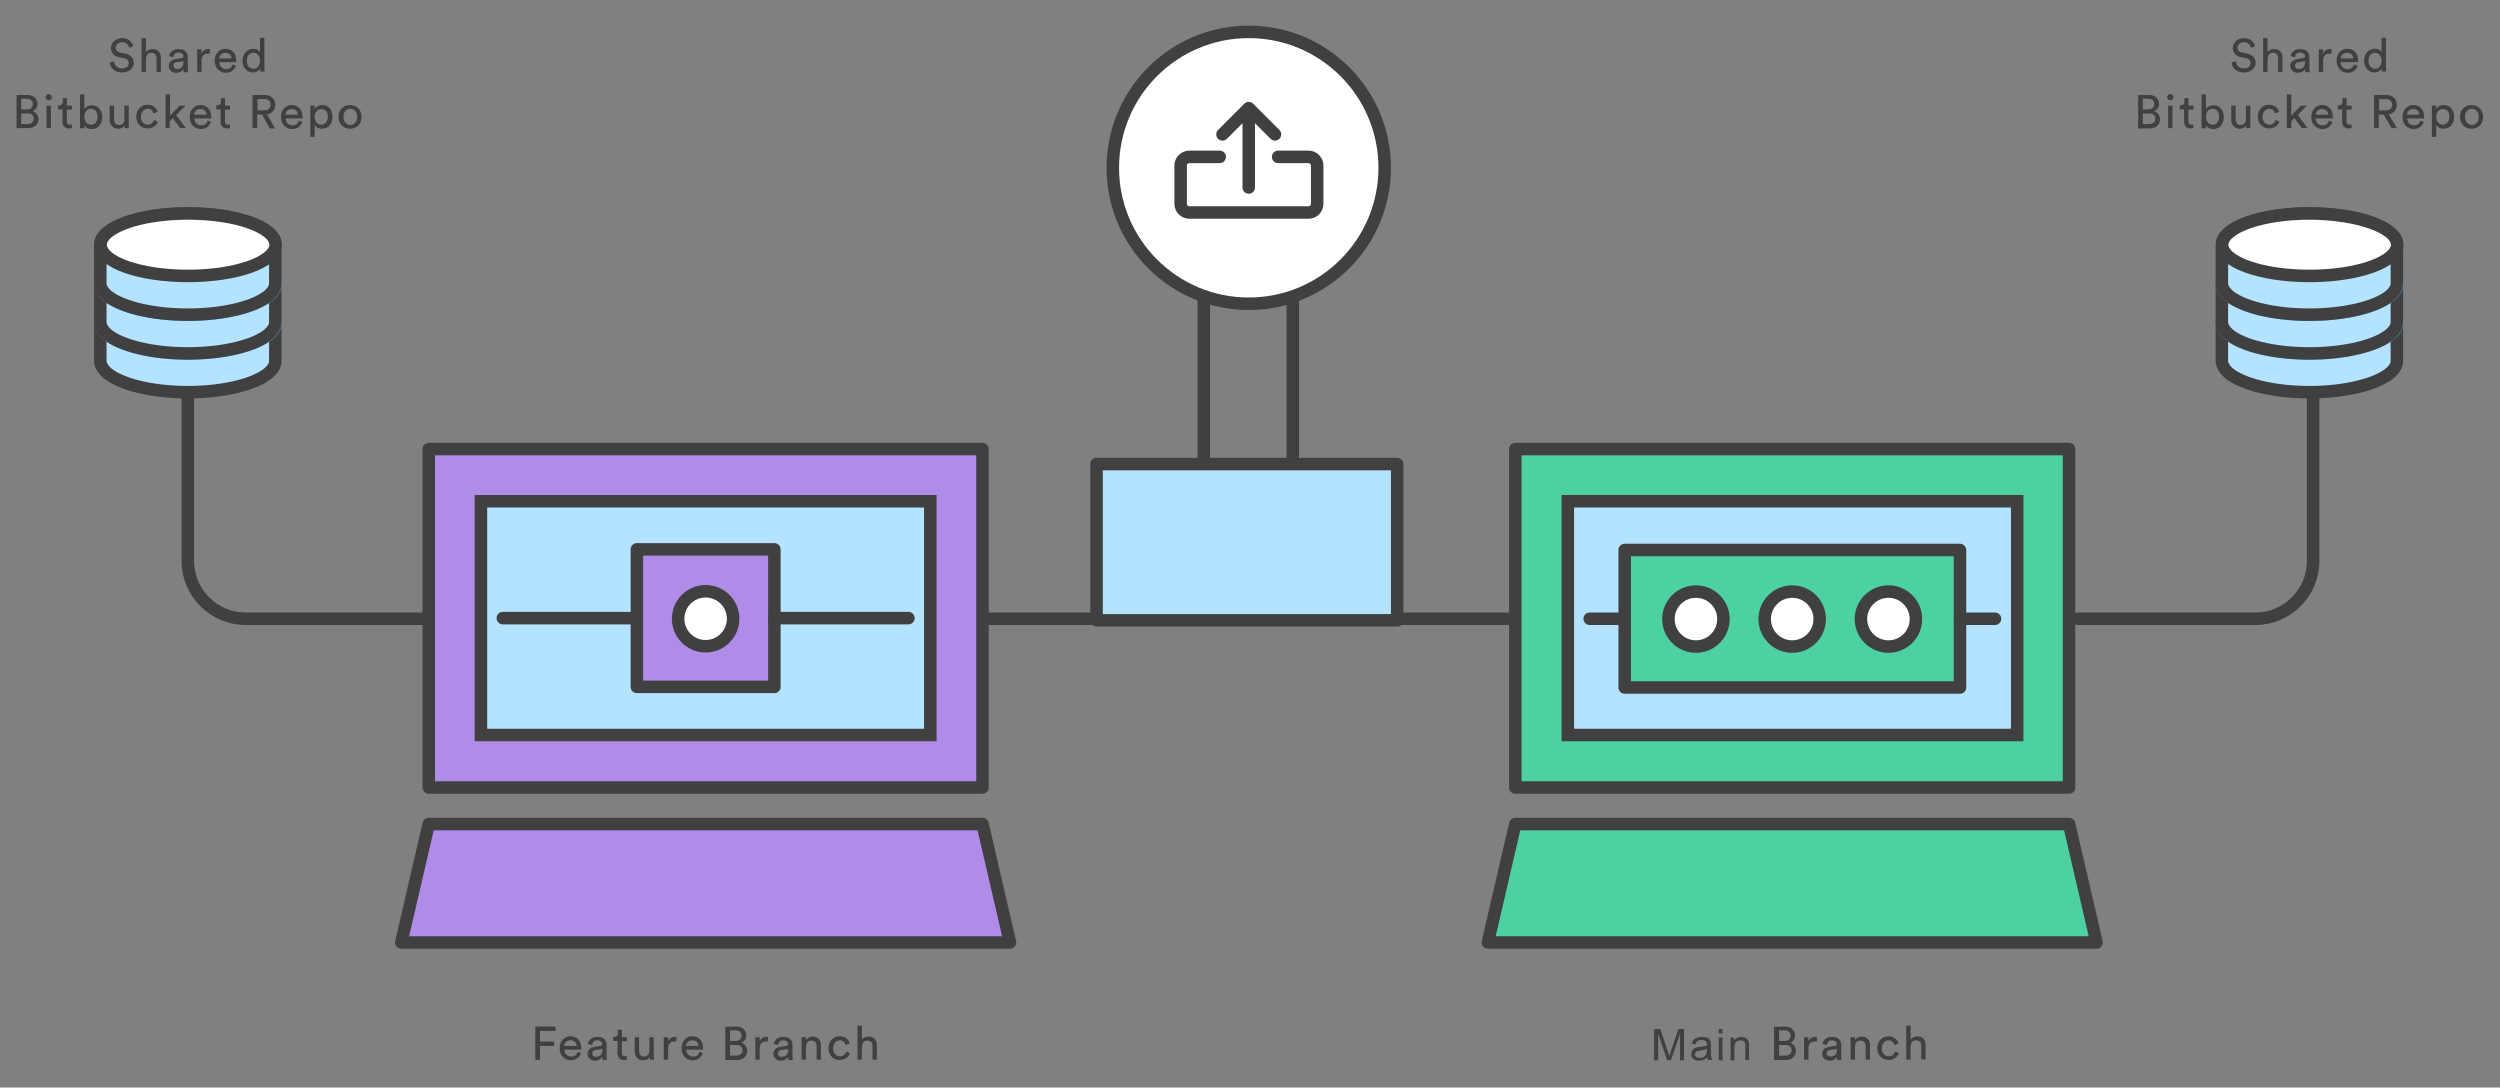 <?xml version="1.0" encoding="utf-8"?>
<!-- Generator: Adobe Illustrator 25.2.3, SVG Export Plug-In . SVG Version: 6.00 Build 0)  -->
<svg version="1.1" id="Lager_1" xmlns="http://www.w3.org/2000/svg" xmlns:xlink="http://www.w3.org/1999/xlink" x="0px" y="0px"
	 viewBox="0 0 800 348" style="enable-background:new 0 0 800 348;" xml:space="preserve">
<rect x="0" y="0" width="800" height="348" fill="#808080" stroke="none"/>
<style type="text/css">
	.st0{fill:#4ED1A1;stroke:#404040;stroke-width:4;stroke-linecap:round;stroke-linejoin:round;stroke-miterlimit:10;}
	.st1{fill:#B3E3FF;stroke:#404040;stroke-width:4;stroke-miterlimit:10;}
	.st2{fill:none;stroke:#404040;stroke-width:4;stroke-linecap:round;stroke-linejoin:round;stroke-miterlimit:10;}
	.st3{fill:#FFFFFF;stroke:#404040;stroke-width:4;stroke-linecap:round;stroke-linejoin:round;stroke-miterlimit:10;}
	.st4{fill:#FFFFFF;stroke:#59AFE1;stroke-width:4;stroke-miterlimit:10;}
	.st5{fill:#FFFFFF;stroke:#404040;stroke-width:4;stroke-miterlimit:10;}
	.st6{fill:#B18BE8;stroke:#404040;stroke-width:4;stroke-linecap:round;stroke-linejoin:round;stroke-miterlimit:10;}
	.st7{fill:#404040;}
	.st8{fill:#B3E3FF;stroke:#404040;stroke-width:4;stroke-linecap:round;stroke-linejoin:round;stroke-miterlimit:10;}
	.st9{fill:#414141;}
</style>
<path class="st0" d="M484.9,143.7h177.2V252H484.9L484.9,143.7z"/>
<path class="st1" d="M501.7,160.4h143.8v74.8H501.7V160.4z"/>
<path class="st2" d="M519.9,198h-11.2"/>
<path class="st0" d="M670.9,301.6H476.1l8.8-37.9h177.2L670.9,301.6z M519.9,176h107.3v44H519.9V176z"/>
<circle class="st3" cx="573.5" cy="198.1" r="8.8"/>
<circle class="st3" cx="542.7" cy="198.1" r="8.8"/>
<path class="st2" d="M638.4,198h-11.2 M316.3,198h50.4c10.2,0,18.5-8.3,18.5-18.5v-87 M135.4,198H78.6c-10.2,0-18.5-8.3-18.5-18.5
	v-51.8 M482.6,198h-50.4c-10.2,0-18.5-8.3-18.5-18.5v-87 M664.9,198h56.8c10.2,0,18.5-8.3,18.5-18.5v-51.8"/>
<circle class="st3" cx="604.3" cy="198.1" r="8.8"/>
<path id="repo1_179_" class="st1" d="M32.1,103.1c0-5.5,12.5-10,28-10s28,4.4,28,10 M32.1,103.1v12.4c0,1.3,0.8,2.6,2.1,3.8
	c4.2,3.6,14.2,6.2,25.9,6.2s21.7-2.6,25.9-6.2c1.3-1.2,2.1-2.4,2.1-3.8v-12.4"/>
<path class="st4" d="M88.2,103.1c0,5.5-12.5,10-28,10s-28-4.4-28-10c0-5.5,12.5-10,28-10S88.2,97.6,88.2,103.1z"/>
<path id="repo1_178_" class="st1" d="M32.1,90.7c0-5.5,12.5-10,28-10s28,4.4,28,10 M32.1,90.7v12.4c0,1.3,0.8,2.6,2.1,3.8
	c4.2,3.6,14.2,6.2,25.9,6.2s21.7-2.6,25.9-6.2c1.3-1.2,2.1-2.4,2.1-3.8V90.7"/>
<path class="st4" d="M88.2,90.7c0,5.5-12.5,10-28,10s-28-4.4-28-10c0-5.5,12.5-10,28-10S88.2,85.2,88.2,90.7z"/>
<path id="repo1_177_" class="st1" d="M32.1,78.3c0-5.5,12.5-10,28-10s28,4.4,28,10 M32.1,78.3v12.4c0,1.3,0.8,2.6,2.1,3.8
	c4.2,3.6,14.2,6.2,25.9,6.2s21.7-2.6,25.9-6.2c1.3-1.2,2.1-2.4,2.1-3.8V78.3"/>
<path class="st5" d="M88.2,78.3c0,5.5-12.5,10-28,10s-28-4.4-28-10c0-5.5,12.5-10,28-10S88.2,72.8,88.2,78.3z"/>
<path id="repo1_176_" class="st1" d="M711,103.1c0-5.5,12.5-10,28-10s28,4.4,28,10 M711,103.1v12.4c0,1.3,0.8,2.6,2.1,3.8
	c4.2,3.6,14.2,6.2,25.9,6.2s21.7-2.6,25.9-6.2c1.3-1.2,2.1-2.4,2.1-3.8v-12.4"/>
<path class="st4" d="M767.1,103.1c0,5.5-12.5,10-28,10s-28-4.4-28-10c0-5.5,12.5-10,28-10C754.5,93.2,767.1,97.6,767.1,103.1z"/>
<path id="repo1_175_" class="st1" d="M711,90.7c0-5.5,12.5-10,28-10s28,4.4,28,10 M711,90.7v12.4c0,1.3,0.8,2.6,2.1,3.8
	c4.2,3.6,14.2,6.2,25.9,6.2s21.7-2.6,25.9-6.2c1.3-1.2,2.1-2.4,2.1-3.8V90.7"/>
<path class="st4" d="M767.1,90.7c0,5.5-12.5,10-28,10s-28-4.4-28-10c0-5.5,12.5-10,28-10C754.5,80.8,767.1,85.2,767.1,90.7z"/>
<path id="repo1_174_" class="st1" d="M711,78.3c0-5.5,12.5-10,28-10s28,4.4,28,10 M711,78.3v12.4c0,1.3,0.8,2.6,2.1,3.8
	c4.2,3.6,14.2,6.2,25.9,6.2s21.7-2.6,25.9-6.2c1.3-1.2,2.1-2.4,2.1-3.8V78.3"/>
<path class="st5" d="M767.1,78.3c0,5.5-12.5,10-28,10s-28-4.4-28-10c0-5.5,12.5-10,28-10C754.5,68.4,767.1,72.8,767.1,78.3z"/>
<path class="st6" d="M137.2,143.7h177.2V252H137.2V143.7z"/>
<path class="st1" d="M153.9,160.4h143.8v74.8H153.9L153.9,160.4z"/>
<path class="st6" d="M323.2,301.6H128.4l8.8-37.9h177.2L323.2,301.6z M203.8,175.8h44v44h-44V175.8z"/>
<circle class="st3" cx="225.8" cy="198" r="8.8"/>
<path class="st2" d="M203.8,197.8h-42.9 M290.7,197.8h-42.9"/>
<circle class="st3" cx="399.6" cy="53.7" r="43.5"/>
<path class="st2" d="M399.6,60V37.8 M391.2,43l8.4-8.4L408,43 M390.3,50.2h-9.7c-1.5,0-2.8,1.2-2.8,2.8v12.2c0,1.5,1.2,2.8,2.8,2.8
	h38.1c1.5,0,2.8-1.2,2.8-2.8V53c0-1.5-1.2-2.8-2.8-2.8H409"/>
<path class="st7" d="M171.3,339.1v-10.6h6.5v1.4h-5v3.4h4.5v1.4h-4.5v4.5L171.3,339.1L171.3,339.1z M185.9,337
	c-0.4,1.3-1.6,2.3-3.2,2.3c-1.9,0-3.6-1.4-3.6-3.9c0-2.3,1.6-3.8,3.4-3.8c2.2,0,3.5,1.5,3.5,3.8v0.5h-5.4c0,1.3,1,2.2,2.2,2.2
	s1.8-0.6,2-1.5L185.9,337z M184.5,334.7c0-1-0.7-1.8-2-1.8c-1.2,0-1.9,0.9-2,1.8H184.5z M190.2,335l1.9-0.3c0.4-0.1,0.6-0.3,0.6-0.5
	c0-0.7-0.5-1.3-1.6-1.3c-1,0-1.5,0.6-1.6,1.5l-1.4-0.3c0.2-1.4,1.4-2.3,3-2.3c2.2,0,3,1.2,3,2.6v3.6c0,0.6,0.1,1,0.1,1.2h-1.4
	c0-0.2-0.1-0.4-0.1-1c-0.3,0.5-1,1.2-2.3,1.2c-1.5,0-2.4-1-2.4-2.2C188.1,335.9,189,335.2,190.2,335L190.2,335z M192.8,336v-0.3
	l-2.2,0.3c-0.6,0.1-1.1,0.4-1.1,1.1c0,0.5,0.4,1.1,1.2,1.1C191.8,338.1,192.8,337.6,192.8,336z M199,331.9h1.6v1.3H199v3.8
	c0,0.7,0.3,1,1,1c0.2,0,0.4,0,0.6-0.1v1.2c-0.1,0-0.5,0.1-1,0.1c-1.2,0-2-0.8-2-2.1v-4h-1.4v-1.3h0.4c0.8,0,1.1-0.5,1.1-1.1v-1.2
	h1.3L199,331.9L199,331.9z M205.8,339.3c-1.7,0-2.7-1.3-2.7-2.9v-4.5h1.4v4.3c0,1,0.4,1.9,1.6,1.9c1.1,0,1.7-0.8,1.7-1.8v-4.4h1.4
	v5.9c0,0.6,0,1.1,0.1,1.3H208c0-0.2-0.1-0.6-0.1-0.9C207.5,339,206.6,339.3,205.8,339.3L205.8,339.3z M216.4,333.3h-0.6
	c-1.2,0-2,0.6-2,2.2v3.6h-1.4v-7.2h1.4v1.3c0.5-1.1,1.4-1.4,2.2-1.4h0.5L216.4,333.3L216.4,333.3z M224.9,337
	c-0.4,1.3-1.6,2.3-3.2,2.3c-1.9,0-3.6-1.4-3.6-3.9c0-2.3,1.6-3.8,3.4-3.8c2.2,0,3.5,1.5,3.5,3.8v0.5h-5.4c0,1.3,1,2.2,2.2,2.2
	s1.8-0.6,2-1.5L224.9,337z M223.5,334.7c0-1-0.7-1.8-2-1.8c-1.2,0-1.9,0.9-2,1.8H223.5z M235.6,328.5c2,0,3.2,1.2,3.2,2.9
	c0,1.1-0.7,1.9-1.6,2.3c1.2,0.3,1.9,1.4,1.9,2.6c0,1.7-1.3,2.9-3.3,2.9h-3.7v-10.6L235.6,328.5L235.6,328.5z M235.4,333.1
	c1.2,0,1.9-0.7,1.9-1.7s-0.7-1.7-1.9-1.7h-1.8v3.4L235.4,333.1L235.4,333.1z M235.6,337.8c1.2,0,2-0.7,2-1.7s-0.6-1.7-1.9-1.7h-2.1
	v3.4L235.6,337.8L235.6,337.8z M245.7,333.3h-0.6c-1.2,0-2,0.6-2,2.2v3.6h-1.4v-7.2h1.4v1.3c0.5-1.1,1.4-1.4,2.2-1.4h0.5
	L245.7,333.3L245.7,333.3z M249.7,335l1.9-0.3c0.4-0.1,0.6-0.3,0.6-0.5c0-0.7-0.5-1.3-1.6-1.3c-1,0-1.5,0.6-1.6,1.5l-1.4-0.3
	c0.2-1.4,1.4-2.3,3-2.3c2.2,0,3,1.2,3,2.6v3.6c0,0.6,0.1,1,0.1,1.2h-1.4c0-0.2-0.1-0.4-0.1-1c-0.3,0.5-1,1.2-2.3,1.2
	c-1.5,0-2.4-1-2.4-2.2C247.5,335.9,248.4,335.2,249.7,335L249.7,335z M252.2,336v-0.3L250,336c-0.6,0.1-1.1,0.4-1.1,1.1
	c0,0.5,0.4,1.1,1.2,1.1C251.3,338.1,252.2,337.6,252.2,336z M257.9,339.1h-1.4v-7.2h1.4v1c0.5-0.9,1.4-1.2,2.2-1.2
	c1.7,0,2.6,1.2,2.6,2.8v4.6h-1.4v-4.3c0-1-0.4-1.8-1.7-1.8c-1.1,0-1.7,0.9-1.7,2V339.1z M266.6,335.5c0,1.6,1,2.5,2.2,2.5
	c1.3,0,1.8-0.9,2-1.5l1.2,0.5c-0.3,1-1.4,2.2-3.3,2.2c-2.1,0-3.6-1.6-3.6-3.8c0-2.2,1.6-3.8,3.6-3.8c1.9,0,2.9,1.2,3.2,2.3l-1.3,0.5
	c-0.2-0.7-0.7-1.5-1.9-1.5C267.6,333,266.6,333.8,266.6,335.5L266.6,335.5z M275.8,339.1h-1.4v-10.9h1.4v4.5c0.5-0.8,1.4-1,2.2-1
	c1.7,0,2.6,1.2,2.6,2.8v4.6h-1.4v-4.3c0-1-0.4-1.8-1.7-1.8c-1.1,0-1.6,0.8-1.7,1.9V339.1L275.8,339.1z M571.2,328.5
	c2,0,3.2,1.2,3.2,2.9c0,1.1-0.7,2-1.6,2.3c1.2,0.3,1.9,1.4,1.9,2.6c0,1.7-1.3,2.9-3.3,2.9h-3.7v-10.6L571.2,328.5L571.2,328.5z
	 M571.1,333.1c1.2,0,1.9-0.7,1.9-1.7s-0.7-1.7-1.9-1.7h-1.8v3.4L571.1,333.1L571.1,333.1z M571.3,337.8c1.2,0,2-0.7,2-1.7
	s-0.6-1.7-1.9-1.7h-2.1v3.4L571.3,337.8L571.3,337.8z M581.3,333.3h-0.6c-1.2,0-2,0.6-2,2.2v3.6h-1.4v-7.2h1.4v1.3
	c0.5-1.1,1.4-1.4,2.2-1.4h0.5v1.5H581.3z M585.3,335l1.9-0.3c0.4-0.1,0.6-0.3,0.6-0.5c0-0.7-0.5-1.3-1.6-1.3c-1,0-1.5,0.6-1.6,1.5
	l-1.4-0.3c0.2-1.4,1.4-2.3,3-2.3c2.2,0,3,1.2,3,2.6v3.6c0,0.6,0.1,1,0.1,1.2h-1.4c0-0.2-0.1-0.5-0.1-1c-0.3,0.5-1,1.2-2.3,1.2
	c-1.5,0-2.4-1-2.4-2.2C583.1,335.9,584.1,335.2,585.3,335L585.3,335z M587.8,336v-0.3l-2.2,0.3c-0.6,0.1-1.1,0.4-1.1,1.1
	c0,0.5,0.4,1,1.2,1C586.9,338.1,587.8,337.6,587.8,336z M593.6,339.1h-1.4v-7.2h1.4v1c0.5-0.9,1.4-1.2,2.2-1.2
	c1.7,0,2.6,1.2,2.6,2.8v4.6H597v-4.3c0-1-0.4-1.8-1.7-1.8c-1.1,0-1.7,0.9-1.7,2L593.6,339.1L593.6,339.1z M602.2,335.5
	c0,1.6,1,2.5,2.2,2.5c1.3,0,1.8-0.9,2-1.5l1.2,0.5c-0.3,1-1.4,2.2-3.3,2.2c-2.1,0-3.6-1.7-3.6-3.8c0-2.2,1.6-3.8,3.6-3.8
	c1.9,0,2.9,1.2,3.2,2.3l-1.3,0.5c-0.2-0.7-0.7-1.5-1.9-1.5C603.2,333,602.2,333.8,602.2,335.5L602.2,335.5z M611.5,339.1H610v-10.9
	h1.4v4.5c0.5-0.8,1.4-1.1,2.2-1.1c1.7,0,2.6,1.2,2.6,2.8v4.6h-1.4v-4.3c0-1-0.4-1.8-1.7-1.8c-1.1,0-1.6,0.8-1.7,1.9v4.3H611.5z
	 M41.3,15.3c-0.1-0.8-0.8-1.8-2.2-1.8c-1.2,0-2.1,0.8-2.1,1.8c0,0.8,0.5,1.3,1.4,1.5l1.6,0.3c1.8,0.4,2.8,1.5,2.8,3
	c0,1.6-1.4,3.1-3.7,3.1c-2.6,0-3.8-1.6-4-3.2l1.4-0.4c0.1,1.2,0.9,2.3,2.5,2.3c1.5,0,2.2-0.8,2.2-1.7c0-0.8-0.5-1.4-1.6-1.6
	l-1.5-0.3c-1.5-0.3-2.6-1.3-2.6-2.9c0-1.7,1.5-3.2,3.5-3.2c2.4,0,3.4,1.5,3.6,2.6C42.6,14.8,41.3,15.3,41.3,15.3z M46.7,23h-1.4
	V12.2h1.4v4.5c0.5-0.8,1.4-1,2.2-1c1.7,0,2.6,1.2,2.6,2.8V23h-1.4v-4.3c0-1-0.4-1.8-1.7-1.8c-1.1,0-1.6,0.8-1.7,1.9
	C46.7,18.8,46.7,23,46.7,23z M56.2,18.9l1.9-0.3c0.4-0.1,0.6-0.3,0.6-0.5c0-0.7-0.5-1.3-1.6-1.3c-1,0-1.5,0.6-1.6,1.5L54.1,18
	c0.2-1.4,1.4-2.3,3-2.3c2.2,0,3,1.2,3,2.6v3.6c0,0.6,0.1,1,0.1,1.2h-1.4c0-0.2-0.1-0.4-0.1-1c-0.3,0.5-1,1.2-2.3,1.2
	c-1.5,0-2.4-1-2.4-2.2C54,19.8,55,19.1,56.2,18.9z M58.7,19.9v-0.3l-2.2,0.3c-0.6,0.1-1,0.4-1,1.1c0,0.5,0.4,1.1,1.2,1.1
	C57.8,22.1,58.7,21.5,58.7,19.9z M67.1,17.2h-0.6c-1.2,0-2,0.6-2,2.2V23h-1.4v-7.2h1.4v1.3c0.5-1.1,1.4-1.4,2.2-1.4h0.5L67.1,17.2
	L67.1,17.2z M75.5,21c-0.4,1.3-1.6,2.3-3.2,2.3c-1.9,0-3.6-1.4-3.6-3.9c0-2.3,1.6-3.8,3.4-3.8c2.2,0,3.5,1.5,3.5,3.8v0.5h-5.4
	c0,1.3,1,2.2,2.2,2.2s1.8-0.6,2-1.5L75.5,21z M74.1,18.7c0-1-0.7-1.8-2-1.8c-1.2,0-1.9,0.9-2,1.8H74.1z M83.2,21.9
	c-0.3,0.7-1.1,1.3-2.2,1.3c-2.1,0-3.4-1.7-3.4-3.8c0-2,1.4-3.8,3.4-3.8c1.3,0,2,0.6,2.2,1.2v-4.7h1.4v9.5c0,0.7,0.1,1.2,0.1,1.3
	h-1.4C83.3,22.7,83.2,22.4,83.2,21.9z M81.1,22c1.3,0,2.1-1.1,2.1-2.6s-0.8-2.5-2.1-2.5s-2.1,1-2.1,2.5S79.7,22,81.1,22z M8.8,30.4
	c2,0,3.2,1.2,3.2,2.9c0,1.1-0.7,1.9-1.6,2.3c1.2,0.3,1.9,1.4,1.9,2.6C12.3,39.8,11,41,9,41H5.3V30.4C5.3,30.4,8.8,30.4,8.8,30.4z
	 M8.6,35c1.2,0,1.9-0.7,1.9-1.7s-0.7-1.7-1.9-1.7H6.8V35H8.6z M8.8,39.7c1.2,0,2-0.7,2-1.7s-0.6-1.7-1.9-1.7H6.8v3.4H8.8z
	 M15.6,30.1c0.6,0,1,0.5,1,1c0,0.6-0.4,1-1,1s-1-0.4-1-1S15.1,30.1,15.6,30.1z M14.9,41v-7.2h1.4V41H14.9z M21.4,33.8H23v1.3h-1.6
	v3.8c0,0.7,0.3,1,1,1c0.2,0,0.4,0,0.6-0.1V41c-0.1,0-0.5,0.1-1,0.1c-1.2,0-2-0.8-2-2.1v-4h-1.4v-1.3H19c0.8,0,1.1-0.5,1.1-1.1v-1.2
	h1.3C21.4,31.4,21.4,33.8,21.4,33.8z M25.6,41V30.2H27v4.7c0.3-0.6,1.2-1.2,2.4-1.2c2.2,0,3.3,1.7,3.3,3.8s-1.2,3.8-3.4,3.8
	c-1.1,0-1.9-0.5-2.3-1.2v1L25.6,41L25.6,41z M29.1,34.8c-1.2,0-2.1,1-2.1,2.5c0,1.6,0.9,2.6,2.1,2.6c1.3,0,2.1-1,2.1-2.6
	C31.2,35.8,30.4,34.8,29.1,34.8z M37.8,41.2c-1.7,0-2.7-1.3-2.7-2.9v-4.5h1.4v4.3c0,1,0.4,1.9,1.6,1.9c1.1,0,1.7-0.8,1.7-1.8v-4.4
	h1.4v5.9c0,0.6,0,1.1,0.1,1.3h-1.4c0-0.2-0.1-0.6-0.1-0.9C39.5,40.9,38.6,41.2,37.8,41.2z M45.1,37.4c0,1.6,1,2.5,2.2,2.5
	c1.3,0,1.8-0.9,2-1.5l1.2,0.5c-0.3,1-1.4,2.2-3.3,2.2c-2.1,0-3.6-1.6-3.6-3.8s1.6-3.8,3.6-3.8c1.9,0,2.9,1.2,3.2,2.3l-1.3,0.5
	c-0.2-0.7-0.7-1.5-1.9-1.5C46.2,34.9,45.1,35.7,45.1,37.4z M56.4,36.8l3.1,4.2h-1.8l-2.4-3.2l-1,1V41H53V30.2h1.4V37l3.1-3.2h1.9
	L56.4,36.8z M67.5,39c-0.4,1.3-1.6,2.3-3.2,2.3c-1.9,0-3.6-1.4-3.6-3.9c0-2.3,1.6-3.8,3.4-3.8c2.2,0,3.5,1.5,3.5,3.8v0.5h-5.4
	c0,1.3,1,2.2,2.2,2.2s1.8-0.6,2-1.5L67.5,39z M66.1,36.7c0-1-0.7-1.8-2-1.8c-1.2,0-1.9,0.9-2,1.8H66.1z M72,33.8h1.6v1.3H72v3.8
	c0,0.7,0.3,1,1,1c0.2,0,0.4,0,0.6-0.1V41c-0.1,0-0.5,0.1-1,0.1c-1.2,0-2-0.8-2-2.1v-4h-1.4v-1.3h0.4c0.8,0,1.1-0.5,1.1-1.1v-1.2H72
	C72,31.4,72,33.8,72,33.8z M83.9,36.7h-1.6V41h-1.5V30.4h4c2,0,3.3,1.4,3.3,3.2c0,1.5-1,2.7-2.6,3l2.5,4.5h-1.7
	C86.3,41.1,83.9,36.7,83.9,36.7z M84.6,35.3c1.2,0,2-0.7,2-1.8s-0.8-1.8-2-1.8h-2.2v3.6H84.6z M96.7,39c-0.4,1.3-1.6,2.3-3.2,2.3
	c-1.9,0-3.6-1.4-3.6-3.9c0-2.3,1.6-3.8,3.4-3.8c2.2,0,3.5,1.5,3.5,3.8v0.5h-5.4c0,1.3,1,2.2,2.2,2.2s1.8-0.6,2-1.5L96.7,39z
	 M95.3,36.7c0-1-0.7-1.8-2-1.8c-1.2,0-1.9,0.9-2,1.8H95.3z M99.3,43.9V33.8h1.4v1.1c0.4-0.7,1.2-1.3,2.4-1.3c2.2,0,3.3,1.7,3.3,3.8
	s-1.2,3.8-3.4,3.8c-1.1,0-1.9-0.5-2.3-1.2v3.8h-1.4V43.9z M102.8,34.9c-1.3,0-2.1,1.1-2.1,2.5c0,1.5,0.9,2.5,2.1,2.5
	c1.3,0,2.1-1.1,2.1-2.5C105,36,104.2,34.9,102.8,34.9z M115.7,37.4c0,2.2-1.5,3.8-3.7,3.8s-3.7-1.6-3.7-3.8s1.5-3.8,3.7-3.8
	S115.7,35.2,115.7,37.4z M114.3,37.4c0-1.7-1.1-2.6-2.2-2.6s-2.2,0.9-2.2,2.6c0,1.7,1.1,2.6,2.2,2.6S114.3,39.1,114.3,37.4z
	 M720.3,15.3c-0.1-0.8-0.8-1.8-2.2-1.8c-1.2,0-2.1,0.8-2.1,1.8c0,0.8,0.5,1.3,1.4,1.5l1.6,0.3c1.8,0.4,2.8,1.5,2.8,3
	c0,1.6-1.4,3.1-3.7,3.1c-2.6,0-3.8-1.6-4-3.2l1.4-0.4c0.1,1.2,0.9,2.3,2.5,2.3c1.5,0,2.2-0.8,2.2-1.7c0-0.8-0.5-1.4-1.6-1.6
	l-1.5-0.3c-1.5-0.3-2.6-1.3-2.6-2.9c0-1.7,1.5-3.2,3.5-3.2c2.4,0,3.4,1.5,3.6,2.6L720.3,15.3L720.3,15.3z M725.6,23h-1.4V12.2h1.4
	v4.5c0.5-0.8,1.4-1,2.2-1c1.7,0,2.6,1.2,2.6,2.8V23H729v-4.3c0-1-0.4-1.8-1.7-1.8c-1.1,0-1.6,0.8-1.7,1.9L725.6,23L725.6,23z
	 M735.1,18.9l1.9-0.3c0.4-0.1,0.6-0.3,0.6-0.5c0-0.7-0.5-1.3-1.6-1.3c-1,0-1.5,0.6-1.6,1.5L733,18c0.2-1.4,1.4-2.3,3-2.3
	c2.2,0,3,1.2,3,2.6v3.6c0,0.6,0.1,1,0.1,1.2h-1.4c0-0.2-0.1-0.4-0.1-1c-0.3,0.5-1,1.2-2.3,1.2c-1.5,0-2.4-1-2.4-2.2
	C732.9,19.8,733.9,19.1,735.1,18.9z M737.6,19.9v-0.3l-2.2,0.3c-0.6,0.1-1,0.4-1,1.1c0,0.5,0.4,1.1,1.2,1.1
	C736.7,22.1,737.6,21.5,737.6,19.9z M746,17.2h-0.6c-1.2,0-2,0.6-2,2.2V23H742v-7.2h1.4v1.3c0.5-1.1,1.4-1.4,2.2-1.4h0.5v1.5
	L746,17.2z M754.5,21c-0.4,1.3-1.6,2.3-3.2,2.3c-1.9,0-3.6-1.4-3.6-3.9c0-2.3,1.6-3.8,3.4-3.8c2.2,0,3.5,1.5,3.5,3.8v0.5H749
	c0,1.3,1,2.2,2.2,2.2s1.8-0.6,2-1.5L754.5,21L754.5,21z M753,18.7c0-1-0.7-1.8-2-1.8c-1.2,0-1.9,0.9-2,1.8H753z M762.1,21.9
	c-0.3,0.7-1.1,1.3-2.2,1.3c-2.1,0-3.4-1.7-3.4-3.8c0-2,1.4-3.8,3.4-3.8c1.3,0,2,0.6,2.2,1.2v-4.7h1.4v9.5c0,0.7,0.1,1.2,0.1,1.3
	h-1.4C762.2,22.7,762.1,22.4,762.1,21.9z M760,22c1.3,0,2.1-1.1,2.1-2.6s-0.8-2.5-2.1-2.5s-2.1,1-2.1,2.5S758.7,22,760,22z
	 M687.7,30.4c2,0,3.2,1.2,3.2,2.9c0,1.1-0.7,1.9-1.6,2.3c1.2,0.3,1.9,1.4,1.9,2.6c0,1.7-1.3,2.9-3.3,2.9h-3.7V30.4L687.7,30.4
	L687.7,30.4z M687.5,35c1.2,0,1.9-0.7,1.9-1.7s-0.7-1.7-1.9-1.7h-1.8V35H687.5z M687.7,39.7c1.2,0,2-0.7,2-1.7s-0.6-1.7-1.9-1.7
	h-2.1v3.4H687.7z M694.5,30.1c0.6,0,1,0.5,1,1c0,0.6-0.4,1-1,1s-1-0.4-1-1S694,30.1,694.5,30.1z M693.8,41v-7.2h1.4V41H693.8z
	 M700.3,33.8h1.6v1.3h-1.6v3.8c0,0.7,0.3,1,1,1c0.2,0,0.4,0,0.6-0.1V41c-0.1,0-0.5,0.1-1,0.1c-1.2,0-2-0.8-2-2.1v-4h-1.4v-1.3h0.4
	c0.8,0,1.1-0.5,1.1-1.1v-1.2h1.3L700.3,33.8L700.3,33.8z M704.5,41V30.2h1.4v4.7c0.3-0.6,1.2-1.2,2.4-1.2c2.2,0,3.3,1.7,3.3,3.8
	s-1.2,3.8-3.4,3.8c-1.1,0-1.9-0.5-2.3-1.2v1L704.5,41L704.5,41z M708,34.8c-1.2,0-2.1,1-2.1,2.5c0,1.6,0.9,2.6,2.1,2.6
	c1.3,0,2.1-1,2.1-2.6C710.1,35.8,709.3,34.8,708,34.8z M716.7,41.2c-1.7,0-2.7-1.3-2.7-2.9v-4.5h1.4v4.3c0,1,0.4,1.9,1.6,1.9
	c1.1,0,1.7-0.8,1.7-1.8v-4.4h1.4v5.9c0,0.6,0,1.1,0.1,1.3h-1.4c0-0.2-0.1-0.6-0.1-0.9C718.4,40.9,717.5,41.2,716.7,41.2z M724,37.4
	c0,1.6,1,2.5,2.2,2.5c1.3,0,1.8-0.9,2-1.5l1.2,0.5c-0.3,1-1.4,2.2-3.3,2.2c-2.1,0-3.6-1.6-3.6-3.8s1.6-3.8,3.6-3.8
	c1.9,0,2.9,1.2,3.2,2.3l-1.3,0.5c-0.2-0.7-0.7-1.5-1.9-1.5C725.1,34.9,724,35.7,724,37.4L724,37.4z M735.3,36.8l3.1,4.2h-1.8
	l-2.4-3.2l-1,1V41h-1.4V30.2h1.4V37l3.1-3.2h1.9L735.3,36.8L735.3,36.8z M746.4,39c-0.4,1.3-1.6,2.3-3.2,2.3c-1.9,0-3.6-1.4-3.6-3.9
	c0-2.3,1.6-3.8,3.4-3.8c2.2,0,3.5,1.5,3.5,3.8v0.5H741c0,1.3,1,2.2,2.2,2.2s1.8-0.6,2-1.5L746.4,39L746.4,39z M745,36.7
	c0-1-0.7-1.8-2-1.8c-1.2,0-1.9,0.9-2,1.8H745z M750.9,33.8h1.6v1.3h-1.6v3.8c0,0.7,0.3,1,1,1c0.2,0,0.4,0,0.6-0.1V41
	c-0.1,0-0.5,0.1-1,0.1c-1.2,0-2-0.8-2-2.1v-4h-1.4v-1.3h0.4c0.8,0,1.1-0.5,1.1-1.1v-1.2h1.3L750.9,33.8L750.9,33.8z M762.8,36.7
	h-1.6V41h-1.5V30.4h4c2,0,3.3,1.4,3.3,3.2c0,1.5-1,2.7-2.6,3L767,41h-1.7L762.8,36.7z M763.5,35.3c1.2,0,2-0.7,2-1.8s-0.8-1.8-2-1.8
	h-2.2v3.6H763.5z M775.6,39c-0.4,1.3-1.6,2.3-3.2,2.3c-1.9,0-3.6-1.4-3.6-3.9c0-2.3,1.6-3.8,3.4-3.8c2.2,0,3.5,1.5,3.5,3.8v0.5h-5.4
	c0,1.3,1,2.2,2.2,2.2s1.8-0.6,2-1.5L775.6,39z M774.2,36.7c0-1-0.7-1.8-2-1.8c-1.2,0-1.9,0.9-2,1.8H774.2z M778.2,43.9V33.8h1.4v1.1
	c0.4-0.7,1.2-1.3,2.4-1.3c2.2,0,3.3,1.7,3.3,3.8s-1.2,3.8-3.4,3.8c-1.1,0-1.9-0.5-2.3-1.2v3.8h-1.4V43.9z M781.7,34.9
	c-1.3,0-2.1,1.1-2.1,2.5c0,1.5,0.9,2.5,2.1,2.5c1.3,0,2.1-1.1,2.1-2.5C783.9,36,783.1,34.9,781.7,34.9z M794.6,37.4
	c0,2.2-1.5,3.8-3.7,3.8s-3.7-1.6-3.7-3.8s1.5-3.8,3.7-3.8S794.6,35.2,794.6,37.4z M793.2,37.4c0-1.7-1.1-2.6-2.2-2.6
	s-2.2,0.9-2.2,2.6c0,1.7,1.1,2.6,2.2,2.6S793.2,39.1,793.2,37.4z"/>
<path class="st8" d="M350.9,148.5h96.2v50h-96.2V148.5z"/>
<g>
	<path class="st9" d="M529.3,339.3v-10h2l2.4,7.1c0.2,0.7,0.4,1.2,0.5,1.5c0.1-0.4,0.3-0.9,0.5-1.6l2.4-7h1.8v10h-1.3v-8.4l-2.9,8.4
		h-1.2l-2.9-8.5v8.5H529.3z"/>
	<path class="st9" d="M546.3,338.4c-0.5,0.4-0.9,0.7-1.3,0.8c-0.4,0.2-0.9,0.2-1.4,0.2c-0.8,0-1.4-0.2-1.8-0.6
		c-0.4-0.4-0.6-0.9-0.6-1.5c0-0.4,0.1-0.7,0.2-1c0.2-0.3,0.4-0.5,0.6-0.7c0.3-0.2,0.6-0.3,0.9-0.4c0.2-0.1,0.6-0.1,1.1-0.2
		c1-0.1,1.7-0.3,2.2-0.4c0-0.2,0-0.3,0-0.3c0-0.5-0.1-0.9-0.3-1.1c-0.3-0.3-0.8-0.4-1.4-0.4c-0.6,0-1,0.1-1.3,0.3
		c-0.3,0.2-0.5,0.6-0.6,1.1l-1.2-0.2c0.1-0.5,0.3-0.9,0.5-1.2c0.3-0.3,0.6-0.6,1.1-0.7c0.5-0.2,1-0.3,1.6-0.3s1.1,0.1,1.5,0.2
		s0.7,0.3,0.9,0.6c0.2,0.2,0.3,0.5,0.4,0.8c0,0.2,0.1,0.6,0.1,1.1v1.6c0,1.1,0,1.9,0.1,2.2c0.1,0.3,0.2,0.6,0.3,0.9h-1.3
		C546.4,339.1,546.3,338.8,546.3,338.4z M546.2,335.7c-0.4,0.2-1.1,0.3-2,0.5c-0.5,0.1-0.9,0.2-1.1,0.2c-0.2,0-0.4,0.2-0.5,0.4
		c-0.1,0.2-0.2,0.4-0.2,0.6c0,0.3,0.1,0.6,0.4,0.8c0.2,0.2,0.6,0.3,1.1,0.3s0.9-0.1,1.3-0.3c0.4-0.2,0.6-0.5,0.8-0.9
		c0.1-0.3,0.2-0.7,0.2-1.2V335.7L546.2,335.7z"/>
	<path class="st9" d="M550,330.7v-1.4h1.2v1.4H550z M550,339.3V332h1.2v7.3H550z"/>
	<path class="st9" d="M553.8,339.3V332h1.1v1c0.5-0.8,1.3-1.2,2.3-1.2c0.4,0,0.8,0.1,1.2,0.2c0.4,0.2,0.6,0.4,0.8,0.6
		s0.3,0.6,0.4,0.9c0,0.2,0.1,0.6,0.1,1.2v4.5h-1.2v-4.4c0-0.5,0-0.9-0.1-1.1s-0.3-0.4-0.5-0.6c-0.2-0.1-0.5-0.2-0.9-0.2
		c-0.5,0-1,0.2-1.4,0.5s-0.6,1-0.6,1.9v4H553.8z"/>
</g>
</svg>
